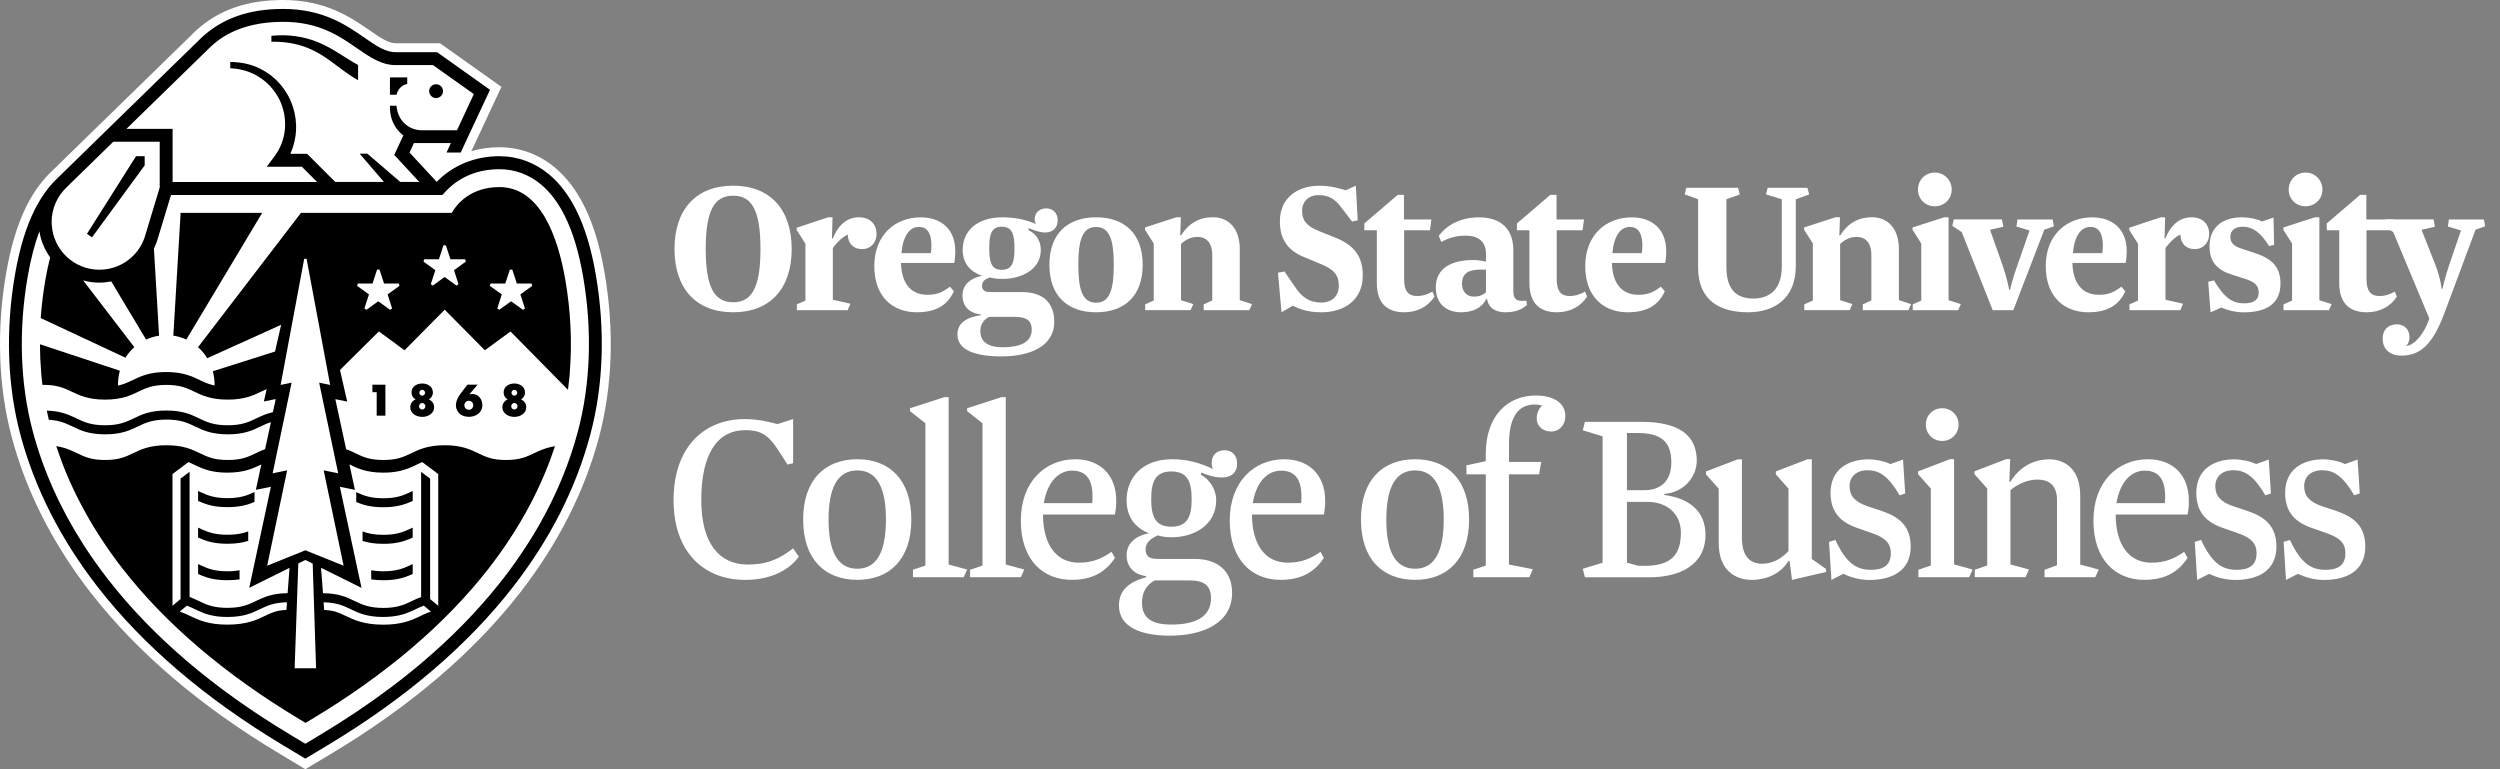 <svg width="156" height="48" viewBox="0 0 156 48" fill="none" xmlns="http://www.w3.org/2000/svg">
<rect x="0" y="0" width="156" height="48" fill="#808080" stroke="none"/>
<path d="M42.089 15.537C42.089 13.093 43.412 11.587 45.751 11.587C48.075 11.587 49.402 13.093 49.402 15.537C49.402 17.98 48.079 19.486 45.751 19.486C43.412 19.486 42.089 17.98 42.089 15.537ZM47.454 15.537C47.454 13.131 46.92 12.211 45.751 12.211C44.568 12.211 44.037 13.135 44.037 15.537C44.037 17.928 44.571 18.861 45.751 18.861C46.92 18.861 47.454 17.928 47.454 15.537Z" fill="white"/>
<path d="M53.064 18.953L52.896 19.357H49.725V18.991L50.259 18.756V15.21L49.715 14.353V14.209L51.678 13.56H51.951L51.913 14.883H51.965C52.225 14.22 52.731 13.56 53.588 13.56C54.276 13.56 54.694 13.964 54.694 14.599C54.694 15.182 54.29 15.547 53.798 15.547C53.24 15.547 52.903 15.171 52.903 14.638C52.58 14.782 52.267 15.08 51.969 15.47V18.703L53.064 18.953Z" fill="white"/>
<path d="M57.871 18.395C58.458 18.395 58.794 18.251 59.276 17.889L59.521 18.173C59.107 19.107 58.313 19.486 57.208 19.486C55.726 19.486 54.557 18.538 54.557 16.604C54.557 14.641 55.88 13.563 57.453 13.563C58.728 13.563 59.609 14.304 59.609 15.666C59.609 15.874 59.595 16.162 59.546 16.407H56.221C56.249 17.59 56.769 18.395 57.871 18.395ZM56.249 15.796H58.082C58.106 15.691 58.12 15.523 58.12 15.315C58.12 14.704 57.952 14.16 57.341 14.16C56.769 14.16 56.351 14.694 56.249 15.796Z" fill="white"/>
<path d="M63.77 18.226C65.002 18.226 65.785 18.823 65.785 20.069C65.785 21.653 64.212 22.239 62.499 22.239C60.915 22.239 59.746 21.874 59.746 20.873C59.746 20.133 60.332 19.796 61.214 19.666V19.627C60.473 19.536 60.059 19.107 60.059 18.433C60.059 17.759 60.564 17.355 61.28 17.211C60.539 16.951 60.072 16.432 60.072 15.586C60.072 14.441 60.929 13.56 62.565 13.56C63.239 13.56 64.033 13.69 64.644 13.988C64.591 13.911 64.567 13.806 64.567 13.676C64.567 13.261 64.879 13.002 65.283 13.002C65.697 13.002 65.999 13.286 65.999 13.742C65.999 14.237 65.676 14.508 65.206 14.508C64.869 14.508 64.556 14.378 64.18 14.234V14.364C64.637 14.571 64.946 15.013 64.946 15.6C64.946 16.846 63.7 17.404 62.555 17.404C62.27 17.404 62.011 17.38 61.761 17.313C61.487 17.404 61.28 17.548 61.28 17.833C61.28 18.093 61.435 18.223 61.747 18.223H63.77V18.226ZM61.172 20.656C61.172 21.344 61.677 21.67 62.576 21.67C63.601 21.67 64.381 21.386 64.381 20.568C64.381 20.073 64.121 19.774 63.355 19.774H61.719C61.379 19.953 61.172 20.241 61.172 20.656ZM62.509 14.146C61.846 14.146 61.73 14.652 61.73 15.498C61.73 16.33 61.846 16.836 62.509 16.836C63.183 16.836 63.303 16.33 63.303 15.498C63.303 14.652 63.183 14.146 62.509 14.146Z" fill="white"/>
<path d="M68.394 19.486C66.638 19.486 65.483 18.486 65.483 16.523C65.483 14.56 66.638 13.56 68.394 13.56C70.149 13.56 71.304 14.56 71.304 16.523C71.304 18.486 70.149 19.486 68.394 19.486ZM68.394 18.89C69.264 18.89 69.5 18.033 69.5 16.527C69.5 15.02 69.264 14.164 68.394 14.164C67.523 14.164 67.288 15.02 67.288 16.527C67.288 18.029 67.523 18.89 68.394 18.89Z" fill="white"/>
<path d="M78.123 18.981L77.954 19.357H75.11V18.991L75.644 18.746V15.912C75.644 15.066 75.202 14.782 74.721 14.782C74.278 14.782 73.927 15.003 73.695 15.224V18.732L74.461 18.977L74.292 19.353H71.459V18.988L71.993 18.753V15.192L71.448 14.336V14.192L73.411 13.556H73.685L73.646 14.687H73.699C74.166 13.946 74.816 13.556 75.686 13.556C76.634 13.556 77.361 14.22 77.361 15.544V18.728L78.123 18.981Z" fill="white"/>
<path d="M83.541 17.812C83.541 17.11 83.175 16.772 82.319 16.435L81.385 16.046C80.423 15.656 79.865 15.006 79.865 13.813C79.865 12.268 81.058 11.59 82.319 11.59C83.007 11.59 83.565 11.745 83.969 11.874L84.605 11.59L84.72 13.746L84.369 13.823L83.744 13.005C83.355 12.461 82.951 12.173 82.277 12.173C81.666 12.173 81.251 12.563 81.251 13.159C81.251 13.756 81.525 14.107 82.305 14.42L83.281 14.81C84.503 15.291 85.036 15.993 85.036 17.187C85.036 18.746 83.853 19.486 82.463 19.486C81.529 19.486 81.034 19.251 80.668 19.072L79.966 19.486L79.745 17.018L80.149 16.941L80.784 17.864C81.213 18.528 81.694 18.879 82.435 18.879C83.126 18.876 83.541 18.486 83.541 17.812Z" fill="white"/>
<path d="M85.138 13.939L87.217 12.159H87.606V13.693H89.32L89.229 14.367H87.617V17.433C87.617 18.187 87.901 18.472 88.421 18.472C88.758 18.472 89.018 18.395 89.383 18.198L89.513 18.51C89.109 19.121 88.46 19.486 87.627 19.486C86.613 19.486 85.914 18.981 85.914 17.654V14.367H85.135V13.939H85.138Z" fill="white"/>
<path d="M94.428 18.11C94.428 18.697 94.635 18.826 95.246 18.76L95.285 19.02C94.959 19.332 94.53 19.486 93.919 19.486C93.361 19.486 92.894 19.251 92.789 18.654L92.75 18.64C92.476 19.227 91.879 19.486 91.177 19.486C90.306 19.486 89.594 19.006 89.594 17.928C89.594 16.783 90.503 16.225 91.946 16.225C92.22 16.225 92.518 16.277 92.725 16.33V15.835C92.725 15.08 92.245 14.704 91.479 14.704C90.935 14.704 90.478 14.81 89.934 15.094L89.78 14.719C90.338 13.964 91.233 13.563 92.301 13.563C93.379 13.563 94.432 14.044 94.432 15.628V18.11H94.428ZM92.438 16.822C91.672 16.822 91.23 17.015 91.23 17.706C91.23 18.187 91.514 18.51 91.971 18.51C92.255 18.51 92.49 18.444 92.725 18.237V16.822H92.438Z" fill="white"/>
<path d="M94.66 13.939L96.739 12.159H97.128V13.693H98.842L98.751 14.367H97.139V17.433C97.139 18.187 97.423 18.472 97.943 18.472C98.28 18.472 98.54 18.395 98.905 18.198L99.035 18.51C98.631 19.121 97.982 19.486 97.15 19.486C96.135 19.486 95.436 18.981 95.436 17.654V14.367H94.657V13.939H94.66Z" fill="white"/>
<path d="M102.234 18.395C102.82 18.395 103.157 18.251 103.638 17.889L103.884 18.173C103.469 19.107 102.676 19.486 101.57 19.486C100.088 19.486 98.919 18.538 98.919 16.604C98.919 14.641 100.243 13.563 101.816 13.563C103.09 13.563 103.972 14.304 103.972 15.666C103.972 15.874 103.957 16.162 103.908 16.407H100.583C100.611 17.59 101.131 18.395 102.234 18.395ZM100.611 15.796H102.444C102.469 15.691 102.483 15.523 102.483 15.315C102.483 14.704 102.314 14.16 101.703 14.16C101.131 14.16 100.713 14.694 100.611 15.796Z" fill="white"/>
<path d="M112.054 16.653C112.054 18.458 110.885 19.486 109.08 19.486C107.286 19.486 105.962 18.721 105.962 16.706V12.433L105.13 12.134L105.222 11.72H108.455L108.561 12.134L107.728 12.433V16.681C107.728 18.058 108.353 18.63 109.403 18.63C110.467 18.63 111.183 18.005 111.183 16.642V12.433L110.197 12.134L110.302 11.72H112.784L112.89 12.134L112.058 12.433V16.653H112.054Z" fill="white"/>
<path d="M119.252 18.981L119.083 19.357H116.239V18.991L116.773 18.746V15.912C116.773 15.066 116.331 14.782 115.85 14.782C115.407 14.782 115.056 15.003 114.824 15.224V18.732L115.59 18.977L115.421 19.353H112.588V18.988L113.121 18.753V15.192L112.577 14.336V14.192L114.54 13.556H114.814L114.775 14.687H114.828C115.295 13.946 115.944 13.556 116.815 13.556C117.763 13.556 118.49 14.22 118.49 15.544V18.728L119.252 18.981Z" fill="white"/>
<path d="M122.356 18.981L122.187 19.357H119.354V18.991L119.887 18.756V15.196L119.343 14.339V14.195L121.306 13.56H121.59V18.732L122.356 18.981ZM120.733 10.768C121.32 10.768 121.787 11.236 121.787 11.832C121.787 12.419 121.32 12.872 120.733 12.872C120.137 12.872 119.68 12.419 119.68 11.832C119.68 11.236 120.133 10.768 120.733 10.768Z" fill="white"/>
<path d="M126.643 14.381L125.825 14.136L125.891 13.693H128.086L128.163 14.122L127.566 14.329L125.631 19.357H124.346L122.412 14.483L121.825 14.094L121.917 13.69H124.919L125.01 14.146L124.178 14.339L124.971 16.586C125.27 17.457 125.375 18.093 125.375 18.093H125.428C125.428 18.093 125.558 17.443 125.881 16.572L126.643 14.381Z" fill="white"/>
<path d="M130.968 18.395C131.551 18.395 131.892 18.251 132.373 17.889L132.618 18.173C132.204 19.107 131.411 19.486 130.305 19.486C128.823 19.486 127.654 18.538 127.654 16.604C127.654 14.641 128.977 13.563 130.55 13.563C131.825 13.563 132.706 14.304 132.706 15.666C132.706 15.874 132.692 16.162 132.643 16.407H129.318C129.346 17.59 129.866 18.395 130.968 18.395ZM129.346 15.796H131.179C131.204 15.691 131.218 15.523 131.218 15.315C131.218 14.704 131.049 14.16 130.438 14.16C129.866 14.16 129.448 14.694 129.346 15.796Z" fill="white"/>
<path d="M136.217 18.953L136.049 19.357H132.878V18.991L133.412 18.756V15.21L132.868 14.353V14.209L134.831 13.56H135.104L135.066 14.883H135.118C135.378 14.22 135.884 13.56 136.744 13.56C137.432 13.56 137.85 13.964 137.85 14.599C137.85 15.182 137.446 15.547 136.955 15.547C136.396 15.547 136.059 15.171 136.059 14.638C135.736 14.782 135.424 15.08 135.125 15.47V18.703L136.217 18.953Z" fill="white"/>
<path d="M138.152 17.499C138.84 18.644 139.321 18.928 140.048 18.928C140.568 18.928 140.943 18.76 140.943 18.24C140.943 17.826 140.697 17.59 140.111 17.408L139.265 17.134C138.37 16.86 137.875 16.341 137.875 15.379C137.875 14.118 138.745 13.56 139.915 13.56C140.357 13.56 140.848 13.665 141.15 13.82L141.867 13.574L141.905 15.277L141.593 15.354C141.073 14.522 140.578 14.146 139.929 14.146C139.462 14.146 139.174 14.392 139.174 14.771C139.174 15.136 139.367 15.343 139.823 15.498L140.757 15.81C141.821 16.162 142.302 16.706 142.302 17.696C142.302 18.956 141.417 19.49 140.002 19.49C139.507 19.49 138.988 19.36 138.612 19.192L137.938 19.49L137.794 17.58L138.152 17.499Z" fill="white"/>
<path d="M145.494 18.981L145.325 19.357H142.492V18.991L143.025 18.756V15.196L142.481 14.339V14.195L144.444 13.56H144.728V18.732L145.494 18.981ZM143.868 10.768C144.454 10.768 144.921 11.236 144.921 11.832C144.921 12.419 144.454 12.872 143.868 12.872C143.271 12.872 142.815 12.419 142.815 11.832C142.815 11.236 143.271 10.768 143.868 10.768Z" fill="white"/>
<path d="M145.192 13.939L147.27 12.159H147.66V13.693H149.373L149.282 14.367H147.67V17.433C147.67 18.187 147.955 18.472 148.474 18.472C148.812 18.472 149.071 18.395 149.437 18.198L149.566 18.51C149.163 19.121 148.513 19.486 147.681 19.486C146.666 19.486 145.968 18.981 145.968 17.654V14.367H145.188V13.939H145.192Z" fill="white"/>
<path d="M149.338 14.483L148.755 14.094L148.847 13.69H151.859L151.936 14.146L151.104 14.339L151.951 16.485C152.316 17.419 152.354 18.019 152.354 18.019H152.407C152.407 18.019 152.551 17.355 152.849 16.474L153.566 14.381L152.748 14.136L152.811 13.693H154.995L155.072 14.122L154.475 14.329L152.565 19.448C151.891 21.267 151.175 22.19 149.861 22.19C149.043 22.19 148.678 21.709 148.678 21.137C148.678 20.593 149.005 20.241 149.549 20.241C150.107 20.241 150.353 20.631 150.353 21.045C150.353 21.319 150.237 21.488 150.146 21.59C150.704 21.537 151.301 20.758 151.589 19.876L149.338 14.483Z" fill="white"/>
<path d="M37.728 17.043C37.437 15.351 37.019 13.978 36.45 12.844C35.958 11.86 35.347 11.06 34.635 10.463C33.638 9.631 32.437 9.188 31.162 9.188C30.555 9.188 29.968 9.269 29.414 9.431L31.289 5.421L27.458 2.7H24.698C24.228 2.7 23.715 2.342 23.062 1.892C21.907 1.095 20.327 0 17.659 0C15.401 0 13.624 0.628 12.216 1.921C12.216 1.921 3.095 10.821 3.042 10.87C2.512 11.411 2.048 12.075 1.662 12.844C1.093 13.978 0.675 15.354 0.384 17.043C-0.227 20.585 -0.107 24.121 0.732 27.274C1.638 30.676 3.295 33.938 5.654 36.975C8.537 40.686 12.483 44.057 17.378 46.992L19.056 48L20.734 46.992C25.629 44.053 29.575 40.683 32.458 36.975C34.817 33.938 36.474 30.676 37.38 27.274C38.219 24.121 38.339 20.582 37.728 17.043Z" fill="white"/>
<path d="M16.36 13.282H11.272L10.816 20.944C11.096 20.986 11.367 21.067 11.627 21.186L16.36 13.282Z" fill="black"/>
<path d="M12.403 30.655C12.389 30.648 12.374 30.641 12.361 30.634V31.256C12.441 31.294 12.525 31.329 12.613 31.364C13.003 31.523 13.473 31.645 14.193 31.645C14.983 31.645 15.471 31.498 15.882 31.319V30.701C15.454 30.904 15.018 31.084 14.193 31.084C13.435 31.084 13.007 30.933 12.613 30.75C12.543 30.726 12.473 30.69 12.403 30.655Z" fill="black"/>
<path d="M12.613 33.039C12.543 33.008 12.473 32.973 12.403 32.941C12.389 32.934 12.374 32.927 12.361 32.92V33.541C12.441 33.58 12.525 33.615 12.613 33.65C13.003 33.808 13.473 33.931 14.193 33.931C14.748 33.931 15.152 33.857 15.489 33.752V33.159C15.162 33.282 14.776 33.369 14.193 33.369C13.438 33.369 13.01 33.218 12.613 33.039Z" fill="black"/>
<path d="M12.613 35.315C12.543 35.283 12.473 35.248 12.403 35.216C12.389 35.209 12.374 35.202 12.361 35.195V35.817C12.441 35.855 12.525 35.89 12.613 35.925C13.003 36.083 13.473 36.206 14.193 36.206C14.481 36.206 14.727 36.185 14.948 36.154V35.585C14.734 35.623 14.488 35.648 14.193 35.648C13.438 35.648 13.01 35.497 12.613 35.315Z" fill="black"/>
<path d="M18.336 2.728C18.758 2.819 19.165 2.956 19.551 3.146C19.937 3.336 20.299 3.571 20.654 3.831C21.184 4.213 21.717 4.656 22.346 5.007V4.059C21.914 3.824 21.486 3.536 21.036 3.258C20.643 3.016 20.229 2.788 19.786 2.612C19.347 2.433 18.88 2.317 18.413 2.254C17.947 2.191 17.476 2.187 17.016 2.226C16.988 2.23 16.963 2.233 16.935 2.233V2.605C16.967 2.605 16.998 2.602 17.03 2.602C17.476 2.602 17.911 2.64 18.336 2.728Z" fill="black"/>
<path d="M37.177 17.138C36.896 15.501 36.492 14.178 35.948 13.093C35.491 12.18 34.926 11.439 34.273 10.891C33.378 10.143 32.303 9.747 31.162 9.747C29.631 9.747 28.252 10.316 27.251 11.348L25.555 9.519L25.829 8.929H28.136L27.862 9.519H28.747L30.576 5.604L27.276 3.258H24.695C24.049 3.258 23.47 2.858 22.739 2.349C21.584 1.552 20.148 0.558 17.655 0.558C15.545 0.558 13.895 1.134 12.596 2.328L6.743 8.037C6.743 8.037 3.453 11.249 3.442 11.26C2.954 11.755 2.526 12.37 2.164 13.089C1.62 14.174 1.22 15.498 0.935 17.134C0.338 20.596 0.454 24.051 1.272 27.123C2.161 30.452 3.783 33.647 6.093 36.624C8.934 40.279 12.827 43.604 17.662 46.504L19.052 47.34L20.443 46.504C25.278 43.601 29.172 40.279 32.012 36.624C34.326 33.647 35.948 30.452 36.833 27.123C37.658 24.054 37.774 20.599 37.177 17.138ZM13.147 2.914C13.565 2.531 14.836 1.362 17.655 1.362C19.899 1.362 21.163 2.24 22.283 3.013C23.097 3.578 23.799 4.062 24.695 4.062H27.019L29.568 5.871L28.515 8.128H26.226C25.892 8.104 25.566 7.984 25.306 7.759C24.979 7.486 24.776 7.061 24.741 6.597H24.337C24.323 6.871 24.354 7.156 24.442 7.426C24.53 7.7 24.681 7.963 24.877 8.184C24.965 8.283 25.064 8.37 25.169 8.451L24.6 9.666L26.163 11.351H24.976L22.922 9.589H22.444L23.954 11.351H20.917L19.165 9.599H18.119C18.329 9.129 18.452 8.62 18.473 8.111C18.477 8.016 18.477 7.925 18.477 7.83L18.456 7.549L18.445 7.408L18.421 7.271L18.371 6.998C18.277 6.636 18.157 6.285 17.975 5.962C17.792 5.642 17.581 5.333 17.318 5.077L17.223 4.979L17.118 4.887C17.048 4.828 16.981 4.765 16.907 4.708C16.756 4.603 16.612 4.491 16.451 4.406C15.963 4.115 15.408 3.95 14.85 3.894C14.688 3.876 14.527 3.869 14.369 3.869V4.097V4.259C15.018 4.287 15.661 4.47 16.195 4.828C16.335 4.908 16.454 5.014 16.581 5.112C16.64 5.165 16.697 5.221 16.756 5.277L16.844 5.361L16.921 5.453C17.139 5.684 17.304 5.962 17.448 6.239C17.588 6.524 17.676 6.826 17.739 7.135L17.767 7.366L17.782 7.482L17.785 7.598L17.792 7.833C17.788 7.91 17.785 7.988 17.778 8.065C17.722 8.686 17.487 9.28 17.118 9.771L16.644 10.403H18.835L19.786 11.355H10.77V8.04H7.891L13.147 2.914ZM9.092 14.588C8.779 15.814 7.736 16.695 6.497 16.815C6.399 16.825 6.3 16.832 6.202 16.832C4.626 16.832 3.333 15.603 3.232 14.051C3.228 13.985 3.221 13.918 3.221 13.851C3.221 13.033 3.562 12.25 4.162 11.681C4.225 11.622 7.069 8.844 7.069 8.844H9.966V11.699L9.092 14.588ZM36.06 26.923C35.53 28.914 34.726 30.855 33.662 32.73C33.606 32.825 33.55 32.923 33.494 33.018C33.452 33.088 33.409 33.162 33.367 33.232C33.311 33.324 33.255 33.419 33.199 33.51C33.15 33.59 33.1 33.668 33.051 33.745C32.999 33.829 32.946 33.913 32.89 33.998C32.791 34.149 32.693 34.3 32.591 34.451C32.553 34.51 32.511 34.567 32.472 34.626C32.395 34.739 32.321 34.847 32.244 34.96C32.198 35.023 32.156 35.086 32.11 35.149C32.029 35.262 31.952 35.371 31.868 35.483C31.829 35.539 31.787 35.592 31.749 35.648C31.629 35.809 31.506 35.971 31.38 36.133L31.376 36.136C31.261 36.283 31.141 36.434 31.022 36.582C29.709 38.208 28.181 39.77 26.443 41.252C25.162 42.347 23.764 43.397 22.262 44.405C21.542 44.886 20.801 45.36 20.029 45.823L19.052 46.41L18.076 45.823C13.326 42.972 9.506 39.714 6.729 36.136C6.648 36.031 6.571 35.925 6.49 35.82C6.437 35.75 6.381 35.68 6.328 35.609C6.23 35.48 6.139 35.35 6.044 35.216C6.012 35.17 5.977 35.125 5.946 35.079C5.84 34.928 5.735 34.777 5.63 34.626C5.612 34.602 5.595 34.574 5.577 34.549C5.465 34.38 5.352 34.212 5.243 34.043C5.236 34.033 5.233 34.026 5.226 34.015C3.765 31.747 2.701 29.37 2.048 26.923C1.258 23.96 1.146 20.624 1.725 17.274C1.915 16.183 2.157 15.245 2.459 14.431C2.55 15.031 2.789 15.586 3.13 16.06C3.017 16.495 2.919 16.955 2.831 17.464C2.694 18.261 2.596 19.058 2.54 19.848L7.828 22.32C7.915 22.18 8.014 22.043 8.126 21.916C8.207 21.825 8.295 21.744 8.382 21.663L5.187 17.496C5.51 17.587 5.851 17.636 6.202 17.636C6.455 17.636 6.701 17.608 6.943 17.562L9.116 21.189C9.372 21.07 9.646 20.989 9.927 20.947L9.604 15.515C9.713 15.291 9.804 15.052 9.871 14.803L10.643 12.257L10.672 12.166H27.605L27.725 12.033C28.329 11.358 29.417 10.558 31.166 10.558C32.117 10.558 33.016 10.888 33.764 11.513C34.333 11.99 34.828 12.643 35.235 13.458C35.744 14.473 36.12 15.723 36.39 17.278C36.963 20.624 36.85 23.96 36.06 26.923Z" fill="black"/>
<path d="M27.212 6.12C27.451 6.12 27.644 5.927 27.644 5.688C27.644 5.449 27.451 5.256 27.212 5.256C26.974 5.256 26.78 5.449 26.78 5.688C26.78 5.923 26.974 6.12 27.212 6.12Z" fill="black"/>
<path d="M24.737 5.913C24.737 5.913 24.737 5.909 24.741 5.906C24.758 5.839 24.895 5.33 25.411 5.242V4.831H24.333V5.913H24.737Z" fill="black"/>
<path d="M35.277 17.464C34.821 14.824 33.736 11.674 31.162 11.674C29.333 11.674 28.483 12.77 28.188 13.282H18.782L12.357 21.663C12.438 21.734 12.515 21.811 12.589 21.892C12.719 22.032 12.831 22.186 12.933 22.352L17.543 20.266L17.164 21.934L13.28 23.166C13.358 23.454 13.396 23.753 13.389 24.054C13.252 24.026 13.126 23.991 13.01 23.949C12.88 23.903 12.757 23.851 12.634 23.795C12.575 23.767 12.515 23.738 12.455 23.71C12.339 23.654 12.223 23.598 12.097 23.545C11.83 23.433 11.525 23.328 11.128 23.268C11.072 23.261 11.016 23.254 10.96 23.247C10.872 23.236 10.777 23.229 10.679 23.222C10.594 23.219 10.503 23.215 10.412 23.215C10.398 23.215 10.384 23.215 10.37 23.215C10.356 23.215 10.345 23.215 10.331 23.215C10.24 23.215 10.148 23.219 10.064 23.222C9.973 23.226 9.885 23.233 9.801 23.243C9.738 23.25 9.674 23.257 9.615 23.268C9.232 23.328 8.934 23.426 8.677 23.535C8.537 23.595 8.41 23.654 8.288 23.714C8.224 23.745 8.161 23.773 8.101 23.802C7.982 23.858 7.863 23.907 7.736 23.953C7.62 23.995 7.498 24.03 7.361 24.058C7.357 23.745 7.396 23.433 7.48 23.134L2.494 21.481C2.494 22.064 2.519 22.643 2.568 23.215C2.568 23.215 2.568 23.215 2.564 23.215C2.568 23.275 2.575 23.331 2.582 23.387C2.593 23.507 2.6 23.626 2.614 23.745H2.617C2.628 23.833 2.635 23.924 2.645 24.016C2.67 24.016 2.694 24.016 2.722 24.016C2.789 24.016 2.852 24.016 2.916 24.019C2.93 24.019 2.944 24.019 2.958 24.023C3.01 24.026 3.063 24.03 3.112 24.033C3.119 24.033 3.126 24.033 3.133 24.033C3.253 24.044 3.361 24.058 3.467 24.079C3.874 24.153 4.155 24.29 4.467 24.437C4.956 24.672 5.507 24.936 6.553 24.936C7.603 24.936 8.154 24.672 8.639 24.437C8.79 24.363 8.934 24.297 9.088 24.237C9.372 24.125 9.692 24.044 10.155 24.023C10.201 24.019 10.25 24.019 10.299 24.019C10.328 24.019 10.352 24.019 10.38 24.019C10.408 24.019 10.433 24.019 10.461 24.019C10.514 24.019 10.563 24.023 10.612 24.023C11.047 24.044 11.36 24.118 11.63 24.219C11.799 24.283 11.957 24.356 12.118 24.437C12.606 24.672 13.157 24.936 14.207 24.936C15.257 24.936 15.808 24.672 16.296 24.437C16.412 24.381 16.524 24.328 16.64 24.279L16.465 25.052L17.206 24.901L17.03 25.719C16.609 25.814 16.303 25.961 16.001 26.105C15.538 26.326 15.103 26.537 14.211 26.537C13.319 26.537 12.88 26.326 12.42 26.105C11.921 25.866 11.405 25.617 10.384 25.617C9.362 25.617 8.846 25.863 8.347 26.105C7.884 26.326 7.448 26.537 6.557 26.537C5.665 26.537 5.226 26.326 4.766 26.105C4.471 25.965 4.169 25.82 3.758 25.726C3.737 25.722 3.716 25.719 3.695 25.712C3.663 25.705 3.632 25.698 3.597 25.691C3.558 25.684 3.519 25.677 3.481 25.673C3.456 25.669 3.432 25.666 3.407 25.663C3.26 25.641 3.098 25.627 2.919 25.624C2.958 25.814 3 26.003 3.046 26.193C3.165 26.2 3.27 26.214 3.372 26.228C3.411 26.235 3.446 26.238 3.481 26.245C3.505 26.249 3.53 26.252 3.555 26.259C3.611 26.27 3.667 26.284 3.72 26.298C3.723 26.298 3.73 26.302 3.734 26.302C3.79 26.316 3.846 26.333 3.899 26.351C4.127 26.424 4.324 26.519 4.524 26.614C5.022 26.853 5.538 27.102 6.56 27.102C7.582 27.102 8.098 26.853 8.597 26.614C9.06 26.393 9.495 26.182 10.387 26.182C11.279 26.182 11.718 26.393 12.181 26.614C12.68 26.853 13.196 27.102 14.218 27.102C15.239 27.102 15.756 26.856 16.254 26.614C16.461 26.516 16.665 26.417 16.907 26.34L16.542 28.026C16.324 28.106 16.138 28.194 15.959 28.282C15.489 28.506 15.085 28.703 14.218 28.703C13.351 28.703 12.947 28.51 12.476 28.282C11.988 28.047 11.437 27.783 10.387 27.783C9.341 27.783 8.786 28.047 8.302 28.282C7.831 28.506 7.427 28.703 6.56 28.703C5.696 28.703 5.289 28.51 4.819 28.282C4.703 28.226 4.58 28.169 4.45 28.113C4.443 28.11 4.436 28.106 4.425 28.103C4.408 28.096 4.394 28.089 4.376 28.082C4.134 27.983 3.857 27.892 3.509 27.839C3.607 28.134 3.713 28.429 3.821 28.724H3.818C4.292 29.988 4.885 31.231 5.591 32.442C5.623 32.499 5.654 32.551 5.686 32.607C5.739 32.692 5.788 32.779 5.84 32.864C5.879 32.927 5.918 32.99 5.956 33.053C6.005 33.134 6.058 33.215 6.111 33.296C6.153 33.362 6.198 33.432 6.241 33.499C6.29 33.577 6.339 33.654 6.392 33.727C6.441 33.801 6.49 33.875 6.539 33.949C6.588 34.019 6.634 34.089 6.683 34.163C6.739 34.244 6.795 34.324 6.852 34.405C6.897 34.468 6.939 34.532 6.985 34.595C7.052 34.69 7.118 34.781 7.189 34.872C7.227 34.925 7.262 34.974 7.301 35.027C7.41 35.17 7.519 35.315 7.627 35.455C10.32 38.92 14.035 42.087 18.666 44.868L19.067 45.107L19.467 44.868C24.098 42.087 27.813 38.92 30.506 35.455C30.509 35.451 30.513 35.444 30.516 35.441C30.685 35.227 30.846 35.009 31.004 34.791C31.025 34.763 31.046 34.735 31.064 34.711C31.226 34.489 31.383 34.265 31.534 34.043C31.549 34.026 31.559 34.005 31.573 33.987C31.896 33.51 32.205 33.025 32.493 32.537C33.244 31.259 33.869 29.95 34.361 28.619H34.357C34.452 28.363 34.543 28.103 34.631 27.843C34.284 27.899 34.006 27.987 33.764 28.085C33.75 28.092 33.736 28.099 33.718 28.103C33.708 28.106 33.701 28.11 33.69 28.113C33.56 28.169 33.437 28.226 33.322 28.282C32.851 28.506 32.447 28.703 31.58 28.703C30.716 28.703 30.309 28.51 29.839 28.282C29.351 28.047 28.799 27.783 27.753 27.783C26.703 27.783 26.152 28.047 25.664 28.282C25.193 28.506 24.79 28.703 23.922 28.703C23.055 28.703 22.651 28.51 22.181 28.282C22.002 28.198 21.816 28.106 21.598 28.026L20.924 24.908L21.665 25.059L21.215 23.089L23.642 20.68L25.243 21.857L27.75 19.325L30.256 21.857L31.854 20.684L34.722 23.591L35.442 24.321C35.477 24.069 35.505 23.812 35.53 23.556H35.533C35.537 23.521 35.537 23.486 35.541 23.451C35.544 23.398 35.551 23.345 35.555 23.293L35.551 23.289C35.706 21.386 35.618 19.434 35.277 17.464ZM30.565 17.836L30.611 17.692H31.531L31.815 16.822H31.966L32.251 17.692H33.167L33.213 17.836L32.472 18.373L32.756 19.244L32.633 19.335L31.892 18.798L31.152 19.335L31.029 19.244L31.313 18.373L30.565 17.836ZM28.61 17.731L28.487 17.822L27.746 17.285L27.005 17.822L26.882 17.731L27.167 16.86L26.426 16.323L26.471 16.179H27.388L27.672 15.308H27.823L28.108 16.179H29.024L29.07 16.323L28.329 16.86L28.61 17.731ZM24.467 19.244L24.344 19.335L23.603 18.798L22.862 19.335L22.739 19.244L23.024 18.373L22.283 17.836L22.328 17.692H23.245L23.529 16.822H23.68L23.965 17.692H24.881L24.927 17.836L24.186 18.373L24.467 19.244ZM21.103 29.532L20.197 29.349L21.44 35.297V35.3L19.056 34.338L16.672 35.3V35.297L17.918 29.349L17.013 29.535L18.196 23.879L17.511 24.019L18.982 16.148H19.13L20.601 24.019L19.916 23.879L21.103 29.532ZM19.541 36.08L19.723 41.701H18.385L18.582 36.076L18.614 35.16L19.056 34.942L19.512 35.167L19.541 36.08ZM17.901 37.699L17.873 38.06C17.265 38.081 16.971 38.222 16.577 38.411C16.026 38.678 15.398 38.977 14.193 38.977C13.056 38.977 12.434 38.71 11.904 38.457C11.872 38.443 11.841 38.429 11.813 38.411C11.728 38.369 11.648 38.334 11.57 38.299C11.56 38.292 11.546 38.288 11.535 38.285C11.43 38.239 11.328 38.201 11.216 38.166L11.549 37.885L11.556 37.881L11.57 37.87L11.662 37.793C11.837 37.86 11.995 37.934 12.157 38.011C12.227 38.043 12.294 38.078 12.364 38.109C12.806 38.313 13.312 38.499 14.19 38.499C15.211 38.499 15.727 38.253 16.226 38.011C16.669 37.8 17.09 37.597 17.904 37.583L17.901 37.699ZM25.745 38.106C25.815 38.074 25.885 38.039 25.952 38.008C26.113 37.93 26.271 37.856 26.447 37.79L26.893 38.166C26.77 38.201 26.654 38.246 26.538 38.299C26.528 38.302 26.514 38.309 26.503 38.313C26.436 38.344 26.37 38.376 26.296 38.411C26.264 38.425 26.233 38.439 26.205 38.457C25.674 38.71 25.053 38.98 23.915 38.98C22.711 38.98 22.086 38.678 21.531 38.415C21.135 38.225 20.84 38.085 20.229 38.064L20.201 37.702L20.19 37.583C21.012 37.6 21.433 37.8 21.879 38.011C22.378 38.25 22.894 38.499 23.915 38.499C24.797 38.492 25.302 38.309 25.745 38.106ZM16.282 28.994C16.293 28.991 16.3 28.988 16.307 28.98L15.966 30.561V30.564L16.904 30.374L15.552 36.68L18.066 35.434L18.003 36.28L17.947 37.014C16.974 37.024 16.468 37.267 15.98 37.498C15.517 37.72 15.082 37.93 14.19 37.93C13.372 37.93 12.936 37.755 12.515 37.554C12.476 37.537 12.438 37.519 12.399 37.498C12.22 37.414 12.037 37.326 11.83 37.249V29.44L11.806 29.458L11.268 29.862V37.379L10.766 37.8C10.766 37.8 10.766 37.797 10.763 37.797V35.304V34.904V29.581L11.76 28.833C11.774 28.84 11.792 28.847 11.806 28.854C11.872 28.882 11.939 28.914 12.006 28.945C12.037 28.959 12.069 28.977 12.101 28.991C12.252 29.065 12.413 29.142 12.592 29.212C12.596 29.216 12.603 29.216 12.606 29.219C12.996 29.37 13.477 29.493 14.186 29.493C15.243 29.493 15.794 29.226 16.282 28.994ZM21.83 28.994C22.318 29.23 22.869 29.493 23.919 29.493C24.628 29.493 25.113 29.37 25.499 29.219C25.502 29.216 25.509 29.216 25.516 29.212C25.695 29.142 25.854 29.065 26.008 28.991C26.018 28.988 26.026 28.98 26.036 28.977C26.127 28.935 26.215 28.893 26.303 28.854C26.317 28.847 26.334 28.84 26.349 28.833L27.346 29.581V37.797L27.342 37.8L26.84 37.383V29.865L26.278 29.444V37.253C26.071 37.33 25.889 37.414 25.709 37.502C25.671 37.519 25.632 37.541 25.594 37.558C25.172 37.758 24.737 37.934 23.919 37.934C23.027 37.934 22.588 37.723 22.128 37.502C21.64 37.267 21.135 37.024 20.155 37.017L20.099 36.28L20.032 35.43L22.56 36.684L22.384 35.873L21.208 30.378L22.146 30.567L21.805 28.984C21.812 28.984 21.823 28.988 21.83 28.994Z" fill="black"/>
<path d="M25.499 31.368C25.587 31.333 25.671 31.294 25.752 31.259V30.638C25.738 30.645 25.724 30.652 25.71 30.659C25.639 30.694 25.569 30.726 25.499 30.757C25.102 30.94 24.674 31.091 23.919 31.091C23.094 31.091 22.659 30.912 22.23 30.708V31.326C22.641 31.505 23.129 31.652 23.919 31.652C24.639 31.649 25.109 31.526 25.499 31.368Z" fill="black"/>
<path d="M25.499 33.039C25.102 33.222 24.674 33.373 23.919 33.373C23.34 33.373 22.953 33.285 22.623 33.162V33.755C22.957 33.861 23.364 33.935 23.919 33.935C24.642 33.935 25.113 33.812 25.499 33.654C25.587 33.619 25.671 33.58 25.752 33.545V32.923C25.738 32.93 25.724 32.938 25.709 32.944C25.639 32.973 25.569 33.004 25.499 33.039Z" fill="black"/>
<path d="M25.499 35.315C25.102 35.497 24.674 35.648 23.919 35.648C23.624 35.648 23.378 35.623 23.164 35.585V36.154C23.382 36.189 23.631 36.206 23.919 36.206C24.642 36.206 25.113 36.083 25.499 35.925C25.587 35.89 25.671 35.852 25.752 35.817V35.195C25.738 35.202 25.724 35.209 25.71 35.216C25.639 35.251 25.569 35.283 25.499 35.315Z" fill="black"/>
<path d="M5.426 14.592L5.742 14.81L9.028 10.319V9.747H8.488L5.426 14.592Z" fill="black"/>
<path d="M24.049 25.936V24.005H23.238V24.472H23.505V25.936H24.049Z" fill="black"/>
<path d="M25.601 25.417C25.601 25.803 25.983 26.014 26.345 26.014C26.707 26.014 27.089 25.806 27.089 25.417C27.089 25.192 26.97 25.013 26.756 24.922C26.91 24.844 27.012 24.679 27.012 24.493C27.012 24.107 26.665 23.931 26.345 23.931C26.022 23.931 25.678 24.107 25.678 24.493C25.678 24.679 25.776 24.841 25.934 24.922C25.72 25.013 25.601 25.189 25.601 25.417ZM26.345 24.69C26.247 24.69 26.166 24.609 26.166 24.507C26.166 24.405 26.247 24.325 26.345 24.325C26.443 24.325 26.524 24.405 26.524 24.507C26.521 24.609 26.443 24.69 26.345 24.69ZM26.345 25.554C26.236 25.554 26.148 25.462 26.148 25.354C26.148 25.241 26.236 25.146 26.345 25.146C26.454 25.146 26.542 25.238 26.542 25.354C26.538 25.466 26.45 25.554 26.345 25.554Z" fill="black"/>
<path d="M29.165 24.005L28.754 24.543C28.613 24.725 28.448 25.006 28.448 25.304C28.448 25.501 28.55 25.708 28.712 25.842C28.845 25.947 29.049 26.01 29.263 26.01C29.663 26.01 30.099 25.778 30.099 25.273C30.099 24.939 29.877 24.585 29.47 24.585C29.407 24.585 29.347 24.592 29.284 24.613L29.797 24.005H29.165ZM29.256 25.009C29.41 25.009 29.53 25.132 29.53 25.287C29.53 25.445 29.41 25.571 29.256 25.571C29.101 25.571 28.975 25.445 28.975 25.287C28.975 25.136 29.101 25.009 29.256 25.009Z" fill="black"/>
<path d="M31.348 25.417C31.348 25.803 31.731 26.014 32.093 26.014C32.454 26.014 32.837 25.806 32.837 25.417C32.837 25.192 32.718 25.013 32.504 24.922C32.658 24.844 32.76 24.679 32.76 24.493C32.76 24.107 32.412 23.931 32.093 23.931C31.77 23.931 31.426 24.107 31.426 24.493C31.426 24.679 31.524 24.841 31.682 24.922C31.471 25.013 31.348 25.189 31.348 25.417ZM32.096 24.69C31.998 24.69 31.917 24.609 31.917 24.507C31.917 24.405 31.998 24.325 32.096 24.325C32.195 24.325 32.275 24.405 32.275 24.507C32.272 24.609 32.195 24.69 32.096 24.69ZM32.096 25.554C31.987 25.554 31.9 25.462 31.9 25.354C31.9 25.241 31.987 25.146 32.096 25.146C32.205 25.146 32.293 25.238 32.293 25.354C32.289 25.466 32.202 25.554 32.096 25.554Z" fill="black"/>
<path d="M46.471 26.151C47.229 26.151 47.907 26.298 48.517 26.463L49.49 26.151V28.907L49.142 28.988L48.514 28.015C47.903 27.074 47.376 26.842 46.516 26.842C44.718 26.842 43.76 28.377 43.76 31.2C43.76 33.938 44.898 35.227 46.664 35.227C47.556 35.227 48.381 35.079 49.487 34.219L49.848 34.732C49.157 35.69 47.917 36.185 46.516 36.185C43.876 36.185 42.029 34.419 42.029 31.203C42.033 27.917 43.914 26.151 46.471 26.151Z" fill="white"/>
<path d="M53.5 36.182C51.453 36.182 50.118 34.879 50.118 32.418C50.118 29.96 51.456 28.657 53.5 28.657C55.529 28.657 56.867 29.96 56.867 32.418C56.867 34.879 55.533 36.182 53.5 36.182ZM53.5 35.49C54.802 35.49 55.283 34.254 55.283 32.421C55.283 30.588 54.806 29.353 53.5 29.353C52.179 29.353 51.702 30.588 51.702 32.421C51.702 34.254 52.179 35.49 53.5 35.49Z" fill="white"/>
<path d="M60.35 35.539L60.136 36.017H56.969V35.553L57.745 35.29V26.414L56.786 25.655V25.473L58.931 24.781H59.195V35.227L60.35 35.539Z" fill="white"/>
<path d="M63.914 35.539L63.699 36.017H60.532V35.553L61.308 35.29V26.414L60.35 25.655V25.473L62.495 24.781H62.758V35.227L63.914 35.539Z" fill="white"/>
<path d="M67.312 35.111C68.12 35.111 68.699 34.897 69.359 34.433L69.573 34.812C68.98 35.718 68.138 36.182 66.867 36.182C65.1 36.182 63.7 34.96 63.7 32.484C63.7 30.027 65.251 28.657 67.098 28.657C68.583 28.657 69.654 29.581 69.654 31.249C69.654 31.512 69.637 31.793 69.57 32.105H65.083C65.086 34.005 65.929 35.111 67.312 35.111ZM65.135 31.396H68.155C68.173 31.28 68.173 31.066 68.173 30.95C68.173 29.911 67.762 29.367 66.902 29.367C66.108 29.367 65.367 29.995 65.135 31.396Z" fill="white"/>
<path d="M74.573 34.879C75.943 34.879 76.883 35.606 76.883 36.993C76.883 38.875 75.086 39.665 72.99 39.665C71.174 39.665 69.823 39.12 69.823 37.783C69.823 36.824 70.451 36.315 71.522 36.017V35.95C70.729 35.852 70.3 35.339 70.3 34.647C70.3 33.956 70.795 33.443 71.701 33.278C70.859 32.948 70.3 32.288 70.3 31.213C70.3 29.827 71.259 28.657 73.137 28.657C73.994 28.657 74.805 28.84 75.693 29.268C75.627 29.152 75.609 29.019 75.609 28.872C75.609 28.377 75.957 28.096 76.403 28.096C76.915 28.096 77.196 28.443 77.196 28.938C77.196 29.451 76.883 29.795 76.237 29.795C75.858 29.795 75.511 29.714 74.949 29.483V29.63C75.444 29.893 75.89 30.504 75.89 31.213C75.89 32.815 74.436 33.524 73.134 33.524C72.804 33.524 72.505 33.492 72.242 33.408C71.814 33.605 71.484 33.854 71.484 34.282C71.484 34.693 71.715 34.876 72.193 34.876H74.573V34.879ZM71.259 37.604C71.259 38.594 71.901 38.973 73.092 38.973C74.51 38.973 75.567 38.545 75.567 37.323C75.567 36.547 75.138 36.217 74.247 36.217H72.052C71.54 36.498 71.259 36.958 71.259 37.604ZM73.088 29.419C72.08 29.419 71.835 30.079 71.835 31.15C71.835 32.207 72.084 32.867 73.088 32.867C74.11 32.867 74.359 32.207 74.359 31.15C74.359 30.076 74.113 29.419 73.088 29.419Z" fill="white"/>
<path d="M80.349 35.111C81.156 35.111 81.736 34.897 82.396 34.433L82.61 34.812C82.017 35.718 81.174 36.182 79.903 36.182C78.137 36.182 76.736 34.96 76.736 32.484C76.736 30.027 78.288 28.657 80.135 28.657C81.62 28.657 82.691 29.581 82.691 31.249C82.691 31.512 82.673 31.793 82.61 32.105H78.123C78.123 34.005 78.966 35.111 80.349 35.111ZM78.172 31.396H81.192C81.209 31.28 81.209 31.066 81.209 30.95C81.209 29.911 80.795 29.367 79.938 29.367C79.145 29.367 78.404 29.995 78.172 31.396Z" fill="white"/>
<path d="M88.305 36.182C86.258 36.182 84.924 34.879 84.924 32.418C84.924 29.96 86.262 28.657 88.305 28.657C90.335 28.657 91.672 29.96 91.672 32.418C91.669 34.879 90.335 36.182 88.305 36.182ZM88.305 35.49C89.608 35.49 90.089 34.254 90.089 32.421C90.089 30.588 89.611 29.353 88.305 29.353C86.985 29.353 86.507 30.588 86.507 32.421C86.504 34.254 86.985 35.49 88.305 35.49Z" fill="white"/>
<path d="M95.647 35.522L95.433 36.017H91.936V35.553L92.712 35.29V29.598H91.507V29.037L92.712 28.773V28.327C92.712 25.919 94.098 24.679 95.829 24.679C96.77 24.679 97.676 25.027 97.676 25.968C97.676 26.53 97.297 26.927 96.784 26.927C96.307 26.927 95.892 26.628 95.892 26.101C95.892 25.754 96.04 25.459 96.24 25.308C96.058 25.259 95.942 25.241 95.763 25.241C94.692 25.241 94.162 26.098 94.162 27.699V28.823H96.173L96.04 29.598H94.158V35.227L95.647 35.522Z" fill="white"/>
<path d="M103.849 30.82V30.887C105.365 31.084 106.422 31.86 106.422 33.38C106.422 35.276 104.772 36.02 102.957 36.02H98.898L98.765 35.493L100.001 35.114V27.228L98.765 26.849L98.898 26.323H102.413C104.755 26.323 105.878 27.148 105.878 28.749C105.878 29.714 105.12 30.722 103.849 30.82ZM101.521 30.588H102.609C103.649 30.588 104.291 29.995 104.291 28.854C104.291 27.699 103.796 27.021 102.213 27.021H101.521V30.588ZM101.521 31.315V35.111L102.23 35.307H102.644C104.312 35.307 104.888 34.581 104.888 33.229C104.888 32.074 104.031 31.315 102.792 31.315H101.521Z" fill="white"/>
<path d="M110.811 29.598V29.416L112.791 28.657H113.055V34.879L113.947 35.508V35.69L111.819 36.185L111.671 34.998H111.605C111.06 35.89 110.088 36.185 109.326 36.185C108.269 36.185 107.247 35.574 107.247 33.892V30.494L106.454 29.602V29.419L108.434 28.661H108.697V33.577C108.697 34.732 109.224 35.178 109.951 35.178C110.544 35.178 111.124 34.914 111.601 34.384V30.49L110.811 29.598Z" fill="white"/>
<path d="M114.526 33.692C115.218 35.178 115.864 35.557 116.752 35.557C117.493 35.557 117.988 35.293 117.988 34.517C117.988 33.889 117.626 33.545 116.801 33.264L115.86 32.934C114.87 32.586 114.227 31.975 114.227 30.757C114.227 29.339 115.249 28.661 116.636 28.661C116.966 28.661 117.626 28.777 117.956 28.959L118.75 28.678L118.883 30.792L118.536 30.908C117.826 29.686 117.247 29.342 116.538 29.342C115.846 29.342 115.414 29.739 115.414 30.332C115.414 30.926 115.713 31.305 116.52 31.586L117.461 31.898C118.55 32.277 119.227 32.857 119.227 34.11C119.227 35.578 118.121 36.189 116.654 36.189C115.976 36.189 115.418 35.992 115.021 35.809L114.28 36.189L114.133 33.812L114.526 33.692Z" fill="white"/>
<path d="M123.089 35.539L122.875 36.017H119.708V35.553L120.484 35.29V30.487L119.691 29.595V29.412L121.671 28.654H121.934V35.22L123.089 35.539ZM121.193 25.473C121.769 25.473 122.215 25.919 122.215 26.495C122.215 27.07 121.769 27.516 121.193 27.516C120.614 27.516 120.172 27.07 120.172 26.495C120.168 25.919 120.614 25.473 121.193 25.473Z" fill="white"/>
<path d="M130.961 35.539L130.747 36.017H127.58V35.553L128.356 35.272V31.196C128.356 30.139 127.696 29.925 127.134 29.925C126.474 29.925 125.832 30.255 125.452 30.585V35.223L126.607 35.536L126.393 36.013H123.226V35.55L124.002 35.286V30.483L123.209 29.591V29.409L125.189 28.65H125.438L125.382 30.062H125.449C126.109 28.973 127.117 28.661 127.857 28.661C128.816 28.661 129.806 29.237 129.806 30.922V35.23L130.961 35.539Z" fill="white"/>
<path d="M134.244 35.111C135.052 35.111 135.631 34.897 136.291 34.433L136.505 34.812C135.912 35.718 135.069 36.182 133.798 36.182C132.032 36.182 130.631 34.96 130.631 32.484C130.631 30.027 132.183 28.657 134.03 28.657C135.515 28.657 136.586 29.581 136.586 31.249C136.586 31.512 136.568 31.793 136.505 32.105H132.018C132.018 34.005 132.857 35.111 134.244 35.111ZM132.067 31.396H135.087C135.104 31.28 135.104 31.066 135.104 30.95C135.104 29.911 134.69 29.367 133.833 29.367C133.04 29.367 132.299 29.995 132.067 31.396Z" fill="white"/>
<path d="M137.348 33.692C138.04 35.178 138.686 35.557 139.574 35.557C140.315 35.557 140.81 35.293 140.81 34.517C140.81 33.889 140.448 33.545 139.623 33.264L138.682 32.934C137.692 32.586 137.05 31.975 137.05 30.757C137.05 29.339 138.071 28.661 139.458 28.661C139.788 28.661 140.448 28.777 140.778 28.959L141.572 28.678L141.705 30.792L141.358 30.908C140.648 29.686 140.069 29.342 139.36 29.342C138.668 29.342 138.236 29.739 138.236 30.332C138.236 30.926 138.535 31.305 139.342 31.586L140.283 31.898C141.372 32.277 142.049 32.857 142.049 34.11C142.049 35.578 140.943 36.189 139.476 36.189C138.798 36.189 138.24 35.992 137.843 35.809L137.102 36.189L136.955 33.812L137.348 33.692Z" fill="white"/>
<path d="M142.892 33.692C143.584 35.178 144.23 35.557 145.118 35.557C145.859 35.557 146.354 35.293 146.354 34.517C146.354 33.889 145.992 33.545 145.167 33.264L144.226 32.934C143.236 32.586 142.593 31.975 142.593 30.757C142.593 29.339 143.615 28.661 145.002 28.661C145.332 28.661 145.992 28.777 146.322 28.959L147.116 28.678L147.249 30.792L146.902 30.908C146.192 29.686 145.613 29.342 144.904 29.342C144.212 29.342 143.78 29.739 143.78 30.332C143.78 30.926 144.079 31.305 144.886 31.586L145.827 31.898C146.916 32.277 147.593 32.857 147.593 34.11C147.593 35.578 146.487 36.189 145.02 36.189C144.342 36.189 143.784 35.992 143.387 35.809L142.646 36.189L142.499 33.812L142.892 33.692Z" fill="white"/>
</svg>